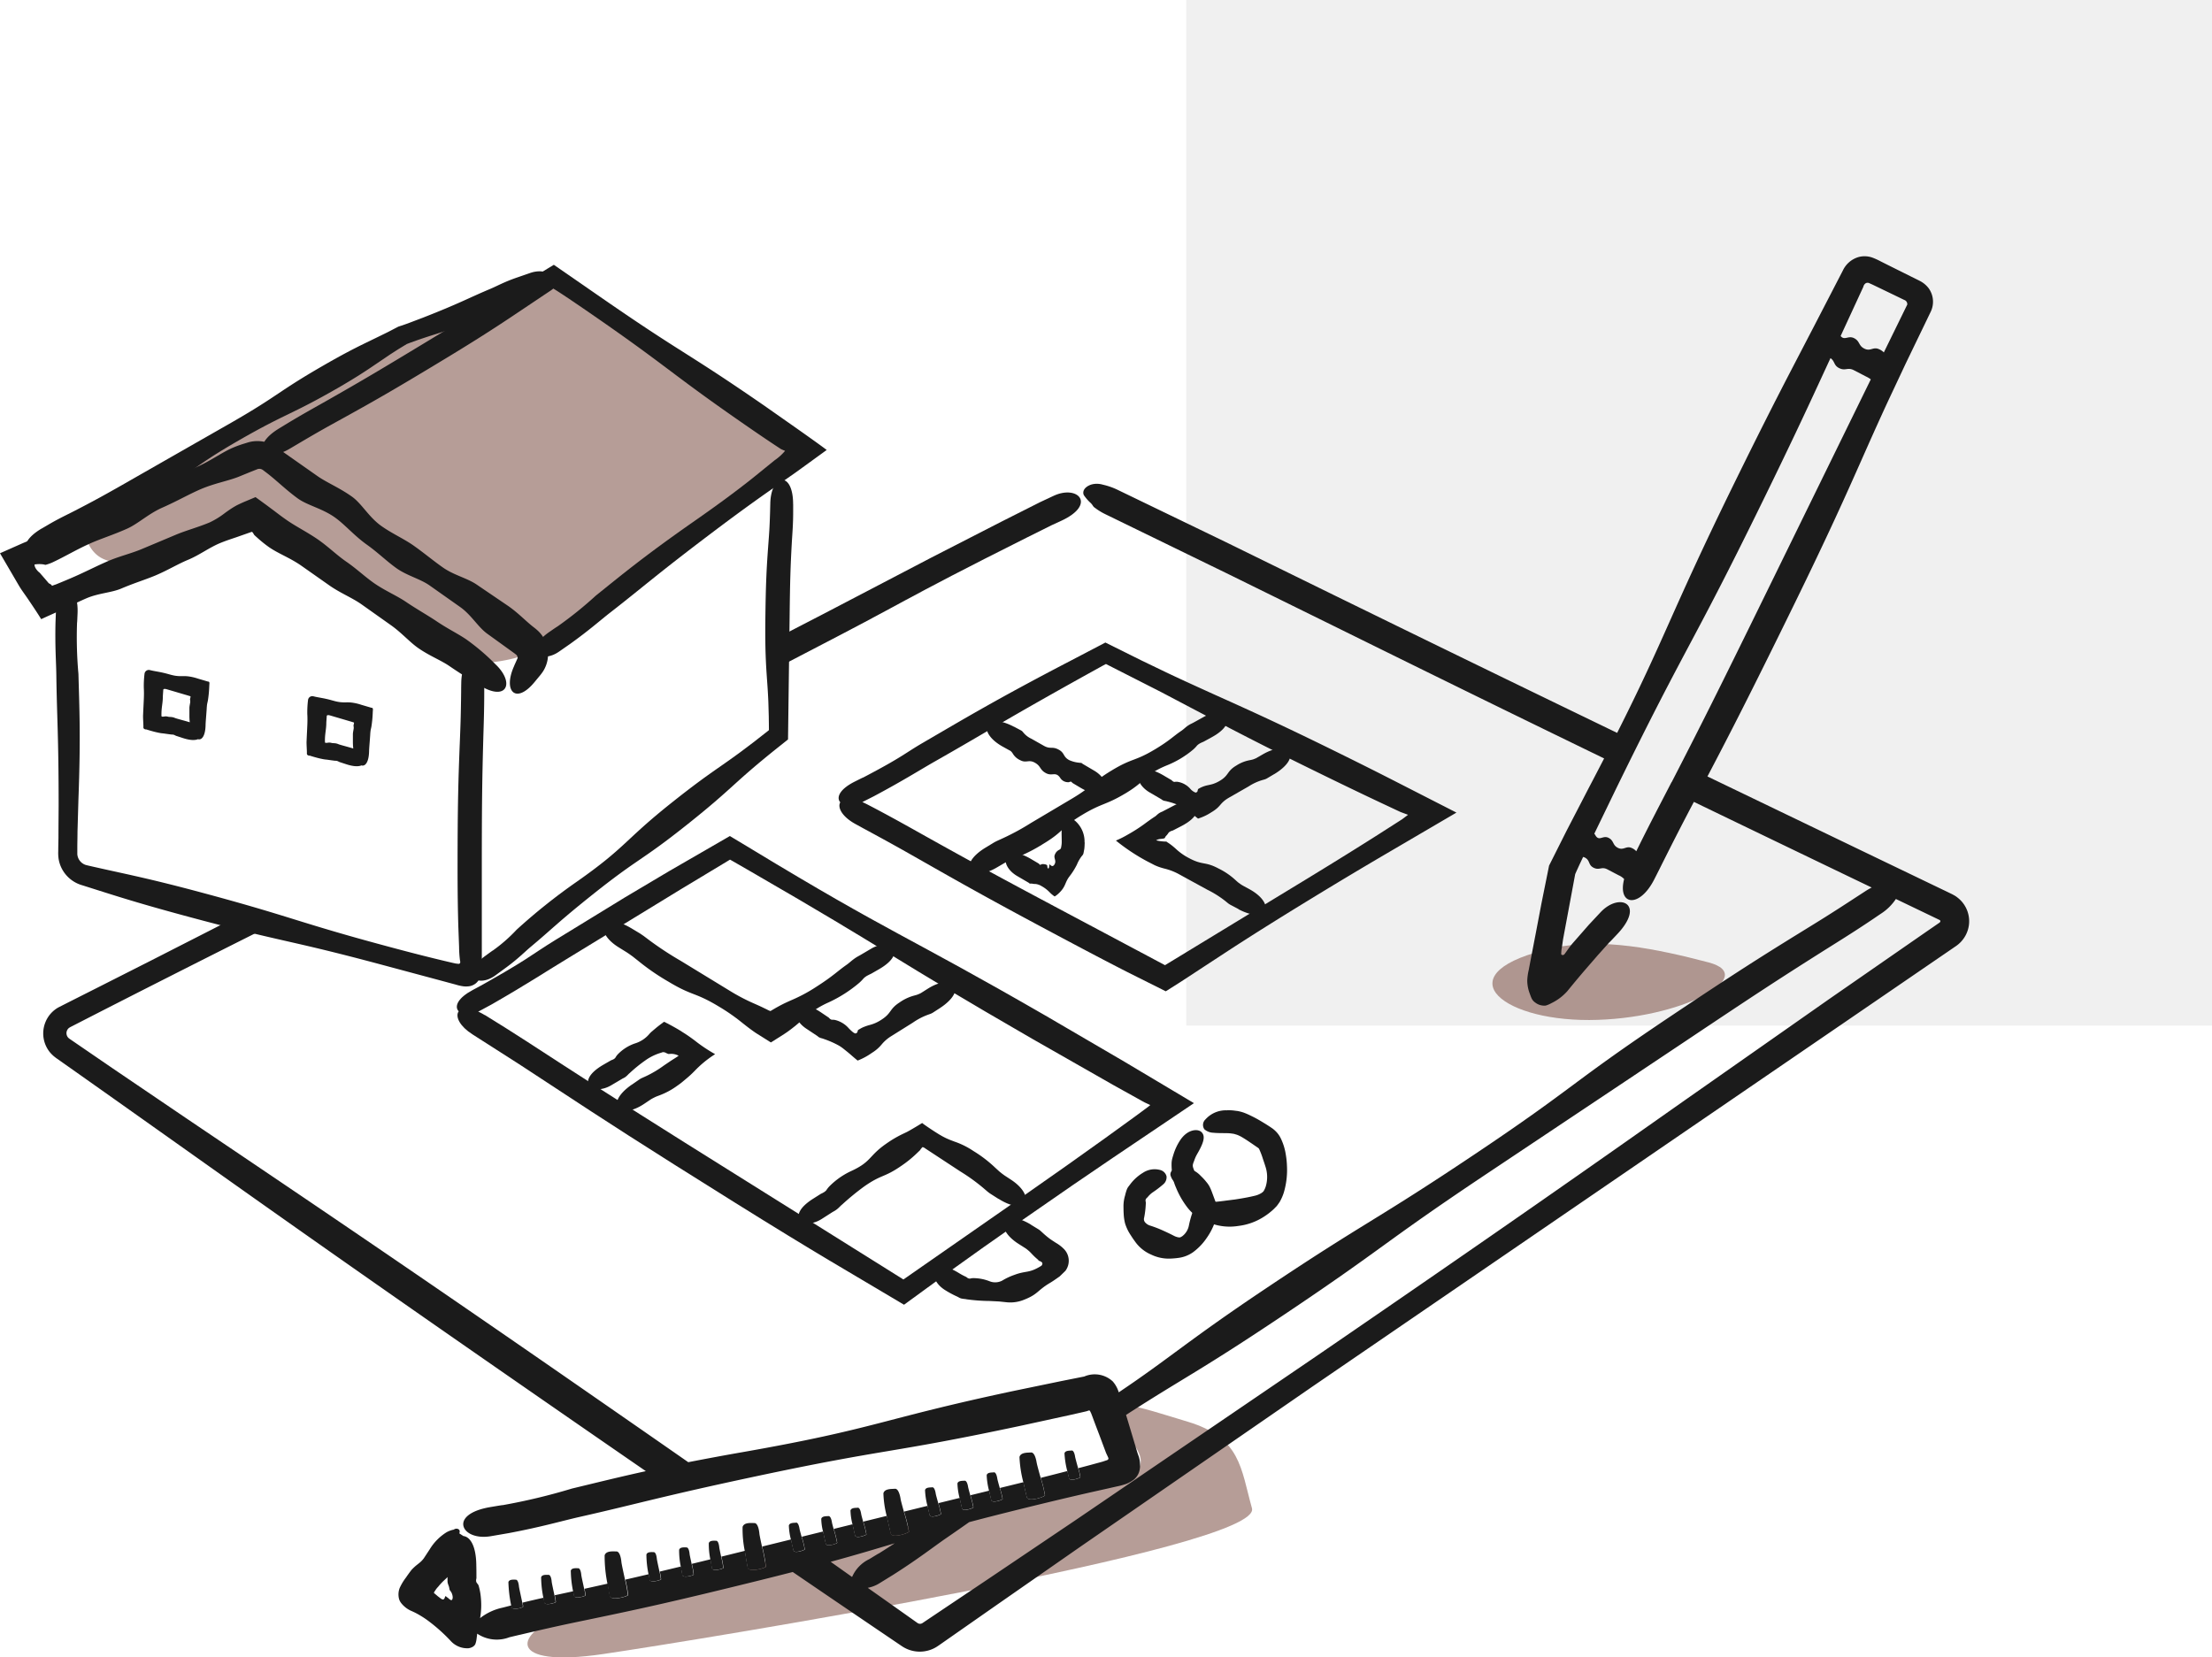 <svg xmlns="http://www.w3.org/2000/svg" xmlns:xlink="http://www.w3.org/1999/xlink" width="159.582" height="119.589" viewBox="0 0 159.582 119.589">
  <defs>
    <clipPath id="clip-path">
      <rect id="長方形_6973" data-name="長方形 6973" width="142.061" height="101.099" fill="none"/>
    </clipPath>
    <clipPath id="clip-path-3">
      <rect id="長方形_6969" data-name="長方形 6969" width="52.28" height="18.189" fill="none"/>
    </clipPath>
    <clipPath id="clip-path-4">
      <rect id="長方形_6970" data-name="長方形 6970" width="16.771" height="5.494" fill="none"/>
    </clipPath>
    <clipPath id="clip-path-5">
      <rect id="長方形_6971" data-name="長方形 6971" width="51.756" height="27.42" fill="none"/>
    </clipPath>
  </defs>
  <g id="step04" transform="translate(-340.418 -5592.234)">
    <rect id="長方形_6987" data-name="長方形 6987" width="74" height="74" transform="translate(426 5592.234)" opacity="0.06"/>
    <g id="グループ_936" data-name="グループ 936" transform="translate(340.418 5610.724)">
      <g id="グループ_935" data-name="グループ 935" clip-path="url(#clip-path)">
        <g id="グループ_934" data-name="グループ 934">
          <g id="グループ_933" data-name="グループ 933" clip-path="url(#clip-path)">
            <path id="パス_2499" data-name="パス 2499" d="M80.568,36.941c1.435-.748,2.863-1.492,4.32-2.249,2.687-1.4,4.019-2.152,6.208-3.313,1.095-.58,2.4-1.262,4.2-2.177l3.1-1.563,1.769-.881.654-.3c2.6-1.185,1.252-2.624-.488-1.831l-1,.468-2.8,1.412L91.5,29.087l-7.851,4.1-3.011,1.556c-.024.757-.049,1.5-.073,2.2" transform="translate(-24.29 -7.355)" fill="#1b1b1b"/>
            <g id="グループ_926" data-name="グループ 926" transform="translate(38.05 82.911)" opacity="0.5">
              <g id="グループ_925" data-name="グループ 925">
                <g id="グループ_924" data-name="グループ 924" clip-path="url(#clip-path-3)">
                  <path id="パス_2500" data-name="パス 2500" d="M57.5,133.635c-4.162,1.5-4.624,4.046,2.427,3.006s47.626-7.63,46.817-10.52-.809-5.086-4.623-6.242-5.664-1.85-5.2-.231,5.432,4.162-3.468,5.433S57.5,133.635,57.5,133.635" transform="translate(-54.472 -118.695)" fill="#6d3c30" fill-rule="evenodd"/>
                </g>
              </g>
            </g>
            <g id="グループ_929" data-name="グループ 929" transform="translate(107.67 49.613)" opacity="0.5">
              <g id="グループ_928" data-name="グループ 928">
                <g id="グループ_927" data-name="グループ 927" clip-path="url(#clip-path-4)">
                  <path id="パス_2501" data-name="パス 2501" d="M158.561,71.322c-7.905,1.724-4.065,5.225,2.567,5.2s12.329-3.18,8.6-4.158-7.71-1.8-11.166-1.042" transform="translate(-154.14 -71.027)" fill="#6d3c30" fill-rule="evenodd"/>
                </g>
              </g>
            </g>
            <path id="パス_2502" data-name="パス 2502" d="M49.2,72.8l1.468.912,1.507.962,2.758,1.79c3.908,2.527,6.23,4.007,13.2,8.363L79.4,91.884l8.261-5.75c2.687-1.873,4.627-3.25,6.252-4.418,1.511-1.088,3.4-2.454,3.291-2.419l-.242-.115-.114-.053-.055-.026-.208-.114-2.07-1.152-5.761-3.284c-10.465-6.039-9.969-6.105-20.434-12.143l-1.215-.7c-.14-.08-.226-.128-.216-.119l-3.612,2.177-2.9,1.774L55.23,68.687c-1.425.859-2.9,1.838-5.532,3.349l-.869.469c-1.415.754-2.614-.379-.5-1.507l.532-.286.658-.37,1.108-.637c.641-.376,1.1-.661,1.488-.907.768-.492,1.226-.826,2.176-1.409L59.334,64.3l3.135-1.862,4.41-2.549,1.487.894C78.7,67.053,79.3,66.871,89.758,72.907l5.663,3.309,4.94,2.946L94.5,83.112c-1.727,1.167-3.745,2.548-6.487,4.459-2.086,1.455-3.709,2.6-5.013,3.544l-3.555,2.592-5.394-3.2c-1.774-1.06-3.865-2.332-6.831-4.184-6.774-4.232-9.276-5.861-12.976-8.291l-2.565-1.68L48.314,74.2c-1.843-1.172-1.2-2.66.882-1.393" transform="translate(-14.225 -18.055)" fill="#1b1b1b"/>
            <path id="パス_2503" data-name="パス 2503" d="M88.634,51.555l.513.267c1.75.924,3.005,1.646,4.339,2.388,3.236,1.8,5.158,2.849,10.935,5.916l5.74,3.054,10.26-6.243c2.167-1.322,3.747-2.308,5.064-3.144l1.787-1.144.423-.319-.431-.161-.048-.017a.639.639,0,0,1-.1-.041l-.428-.2-.919-.431c-1.288-.606-2.843-1.352-4.876-2.349-3.921-1.922-5.974-3-7.932-4.036l-3.089-1.625L105.9,41.449l-.207.109-1.007.557c-6.035,3.349-7.438,4.27-11.084,6.34-1.151.654-2.336,1.414-4.468,2.548l-.882.446c-1.435.714-2.6-.453-.461-1.521.314-.156.594-.3.588-.284,2.883-1.509,2.966-1.727,4.343-2.527,2.839-1.65,5.281-3.127,10.73-5.957l2.408-1.26,2.617,1.3,1.908.918c1.18.557,2.206,1.021,3.261,1.5,2.11.949,4.334,1.941,8.131,3.8,1.984.972,3.519,1.742,4.791,2.391l4.619,2.361-5.148,3.016c-1.4.821-3.048,1.8-5.261,3.151-2.605,1.59-4.335,2.686-5.812,3.642l-2.1,1.374-1.055.692-.555.362-1.039.657-2.784-1.394c-1.009-.515-2.271-1.171-3.819-1.993C98,58.7,95.932,57.533,92.87,55.793c-1.384-.787-2.186-1.25-4.5-2.5l-.517-.284c-1.921-1.039-1.385-2.568.782-1.451" transform="translate(-26.113 -12.029)" fill="#1b1b1b"/>
            <path id="パス_2504" data-name="パス 2504" d="M96.9,95.01l-.612-.391c-.066-.046-.126-.093-.183-.139l-.324-.277a13.568,13.568,0,0,0-1.631-1.172l-2.527-1.659a.5.5,0,0,0-.2-.1,1.02,1.02,0,0,0-.162.192c-.014.017-.006.02-.034.047l-.094.09-.185.177a8.254,8.254,0,0,1-1.044.838c-1.274.884-1.406.6-2.681,1.489a18.444,18.444,0,0,0-1.6,1.31c-.1.078-.187.182-.309.288a1.651,1.651,0,0,1-.214.159l-.177.1-.781.5c-1.357.854-2.634-.191-.61-1.467l.51-.323a.869.869,0,0,1,.124-.065,1.42,1.42,0,0,0,.144-.08.718.718,0,0,0,.172-.145,1.925,1.925,0,0,1,.214-.274,5.431,5.431,0,0,1,1.626-1.13c1.426-.666,1.211-1.072,2.485-1.955a8.16,8.16,0,0,1,1.151-.682l.235-.112.119-.057.2-.111c.27-.155.553-.321.883-.527.11.094.465.339.912.628l.276.174.207.121c.131.074.248.133.356.184.217.1.4.167.576.233a5.794,5.794,0,0,1,1.372.682,9.278,9.278,0,0,1,1.574,1.206l.295.269.182.147.117.087.032.024.112.075.4.262c1.825,1.2,1.16,2.678-.9,1.378" transform="translate(-24.866 -26.995)" fill="#1b1b1b"/>
            <path id="パス_2505" data-name="パス 2505" d="M103.449,99.825l.581.356a1.441,1.441,0,0,1,.126.1l.22.2a5.437,5.437,0,0,0,.451.37c.054.043.262.177.427.284a2.743,2.743,0,0,1,.573.438,1.211,1.211,0,0,1,.112,1.587l-.421.408c-.079.047-.372.27-.676.452-.981.58-.846.831-1.987,1.262a2.612,2.612,0,0,1-1.209.136l-.491-.051-.713-.036a12.64,12.64,0,0,1-1.618-.119c-.1-.024-.2-.024-.332-.048a.692.692,0,0,1-.2-.064l-.052-.029-.027-.016c-.027-.013.024.007-.081-.041a7.1,7.1,0,0,1-.907-.491c-.745-.485-.9-1.167-.673-1.475.242-.329.8-.287,1.72.277a4.447,4.447,0,0,0,.48.256.31.31,0,0,1,.085.057.391.391,0,0,0,.089.055.3.3,0,0,0,.139.023.94.94,0,0,1,.226-.033,3.252,3.252,0,0,1,1.157.216,1.089,1.089,0,0,0,.935-.038,4.479,4.479,0,0,1,.868-.409c.865-.328,1.027-.1,1.894-.622.1-.057.125-.106.117-.132.1-.173-.212-.264-.247-.27a.042.042,0,0,1-.02-.024l0-.018,0-.01-.058-.047a4.381,4.381,0,0,1-.422-.4c-.072-.075-.126-.135-.2-.2l-.124-.105-.081-.061-.022-.017-.108-.069-.4-.254c-1.848-1.164-1.212-2.655.877-1.4" transform="translate(-29.079 -29.951)" fill="#1b1b1b"/>
            <path id="パス_2506" data-name="パス 2506" d="M64.311,69.188l.665.4.253.173.451.339a24.179,24.179,0,0,0,2.235,1.463l3.537,2.16a13.951,13.951,0,0,0,1.749.916c.228.1.453.2.718.33l.208.1a1.624,1.624,0,0,0,.163.081.521.521,0,0,1,.092.033.277.277,0,0,1,.034-.025L74.685,75c.173-.1.326-.184.467-.258.282-.145.513-.248.743-.35a11.436,11.436,0,0,0,1.793-.963c1.249-.8,1.485-1.1,2.222-1.614.138-.1.265-.22.437-.351a3.017,3.017,0,0,1,.294-.2l.221-.123.8-.471c1.389-.8,2.625.293.553,1.489l-.522.3c-.105.059-.1.05-.152.076-.075.037-.138.071-.193.1a1.278,1.278,0,0,0-.24.178,3.326,3.326,0,0,1-.317.325,9.607,9.607,0,0,1-2.221,1.419A6.739,6.739,0,0,0,76.8,75.7c-.2.177-.4.363-.659.572-.129.1-.271.216-.437.335l-.128.092-.2.135L74.8,77.2l-.39.245-.977-.614c-.174-.11-.195-.129-.276-.185l-.194-.14c-.245-.18-.445-.34-.648-.5a13.92,13.92,0,0,0-1.656-1.15c-1.767-1.067-1.879-.733-3.646-1.8a16.311,16.311,0,0,1-2.17-1.494l-.414-.327-.252-.18-.16-.108-.569-.353c-1.861-1.143-1.241-2.642.861-1.406" transform="translate(-18.795 -20.719)" fill="#1b1b1b"/>
            <path id="パス_2507" data-name="パス 2507" d="M92.6,76.841l-.5.324-.062.038a.934.934,0,0,1-.123.059l-.24.087a4.775,4.775,0,0,0-1.048.555l-1.554.972a2.8,2.8,0,0,0-.694.6,2.983,2.983,0,0,1-.261.275c-.053.049-.113.1-.184.154l-.115.084-.18.119a4.609,4.609,0,0,1-.992.531c-.28-.224-.475-.408-.7-.593l-.326-.262a2.932,2.932,0,0,0-.309-.215,6.537,6.537,0,0,0-1.12-.493c-.068-.032-.152-.043-.242-.077a.562.562,0,0,1-.139-.074l-.035-.028-.018-.016c-.02-.014.024.011-.063-.045l-.773-.513c-1.327-.9-.885-2.488,1.1-1.148l.5.337c.055.035.042.029.048.035l.01.012.02.021a.529.529,0,0,0,.074.065.268.268,0,0,0,.123.05.855.855,0,0,1,.221.015,1.915,1.915,0,0,1,.995.608c.491.505.509.358.611.286.024-.087.036-.16.066-.179l.217-.125c.08-.042.153-.075.221-.1a3.321,3.321,0,0,1,.372-.124,2.764,2.764,0,0,0,.856-.381c.768-.492.555-.763,1.324-1.256a3.278,3.278,0,0,1,1.065-.495c.086-.024.153-.041.231-.07l.128-.053.078-.038.021-.011.107-.066.4-.253c1.848-1.164,2.918.053.881,1.394" transform="translate(-24.773 -22.605)" fill="#1b1b1b"/>
            <path id="パス_2508" data-name="パス 2508" d="M63.892,83.617l.567-.393c.052-.032.1-.059.152-.084l.295-.133a7.794,7.794,0,0,0,1.3-.773l.507-.343.157-.1c.1-.061.2-.125.393-.256l.01-.008a1.121,1.121,0,0,0-.53-.138l-.17.008h-.033c-.008,0-.006,0-.02,0l-.075-.034c-.087-.04-.057-.019-.092-.038a.159.159,0,0,0-.108-.043c-.044-.006-.055-.044-.234.026a3.784,3.784,0,0,0-1.051.492,10.547,10.547,0,0,0-1.218.978c-.076.058-.14.14-.233.221a.944.944,0,0,1-.164.117l-.051.026-.027.013c-.024.013.015-.014-.073.04l-.8.472c-1.387.8-2.625-.286-.556-1.488l.521-.3a.5.5,0,0,1,.108-.049.926.926,0,0,0,.113-.052.424.424,0,0,0,.13-.11,1.258,1.258,0,0,1,.155-.222,3.115,3.115,0,0,1,1.256-.807,2.193,2.193,0,0,0,1-.638,1.939,1.939,0,0,1,.191-.2l.363-.307c.136-.11.291-.23.471-.359.088-.118.191.018.3.05l.339.182c.216.119.468.263.578.333l.408.259c.277.182.484.335.676.479a11.082,11.082,0,0,0,1.456.973l-.117.079a7.773,7.773,0,0,0-1.368,1.143c-.163.164-.341.337-.6.552l-.319.266c-.088.071-.19.147-.311.23a5.349,5.349,0,0,1-1.319.712c-.105.04-.187.069-.282.112l-.158.079-.1.054-.027.015-.108.071-.395.265c-1.812,1.22-2.918.034-.922-1.366" transform="translate(-18.314 -23.841)" fill="#1b1b1b"/>
            <path id="パス_2509" data-name="パス 2509" d="M101.256,56.916l.636-.387c.079-.045.156-.083.23-.119l.437-.2a17.272,17.272,0,0,0,1.989-1.083l3.022-1.794c1.5-.9,1.348-1.12,2.846-2.022s1.607-.611,3.106-1.513c1.076-.648,1.273-.912,1.906-1.34.118-.08.227-.187.373-.3a2.147,2.147,0,0,1,.253-.163l.2-.1.812-.449c1.41-.763,2.617.362.514,1.5l-.529.29a1.315,1.315,0,0,1-.139.063c-.065.029-.12.055-.167.082a.954.954,0,0,0-.2.148,2.417,2.417,0,0,1-.268.282,6.91,6.91,0,0,1-1.913,1.153c-1.637.675-1.454,1.1-2.953,2s-1.69.688-3.187,1.59-1.267,1.163-2.765,2.065a11.806,11.806,0,0,1-1.992,1.015l-.414.172-.237.115-.145.076-.568.332c-1.88,1.111-2.915-.136-.841-1.418" transform="translate(-30.182 -14.23)" fill="#1b1b1b"/>
            <path id="パス_2510" data-name="パス 2510" d="M103.873,48.418l.518.275.036.021a.391.391,0,0,1,.06.052l.1.118a1.635,1.635,0,0,0,.55.408l.916.519c.461.249.583.014,1.044.263s.3.509.763.758a2.278,2.278,0,0,0,.691.185,1.418,1.418,0,0,0,.154.014.193.193,0,0,1,.084.035l.02.017.01.01c.02.013-.033-.014.059.038l.8.47c1.375.824,1.02,2.436-1.032,1.207l-.519-.309c-.057-.033-.041-.026-.046-.03l-.006-.008-.01-.015a.184.184,0,0,0-.041-.041.1.1,0,0,0-.077-.017c-.05.009-.1.045-.148.038a.663.663,0,0,1-.59-.316c-.335-.483-.568-.091-1.029-.339s-.342-.5-.8-.754-.607.062-1.068-.187a1.17,1.17,0,0,1-.513-.456,1.272,1.272,0,0,0-.086-.122.649.649,0,0,0-.058-.059l-.038-.031-.011-.008-.006,0-.1-.054-.416-.23c-1.914-1.053-1.367-2.578.792-1.445" transform="translate(-30.724 -14.477)" fill="#1b1b1b"/>
            <path id="パス_2511" data-name="パス 2511" d="M127.363,52.694l-.506.3-.057.032a.888.888,0,0,1-.112.046l-.219.064a3.794,3.794,0,0,0-.955.448l-1.415.81c-.71.418-.536.623-1.281,1.062a3.764,3.764,0,0,1-.951.448l-.617-.485-.308-.222a2.491,2.491,0,0,0-.279-.171,5.154,5.154,0,0,0-1.03-.361c-.062-.024-.139-.027-.221-.05a.449.449,0,0,1-.128-.058l-.033-.023-.016-.013c-.021-.013.027.01-.064-.041l-.8-.466c-1.379-.817-1.033-2.431,1.026-1.213l.52.306c.057.032.043.027.049.031l.01.01.018.019a.438.438,0,0,0,.068.055.212.212,0,0,0,.113.036.744.744,0,0,1,.2-.009,1.525,1.525,0,0,1,.916.487.976.976,0,0,0,.392.291.168.168,0,0,0,.141-.082c.024-.089.034-.164.061-.181.657-.386.852-.175,1.542-.58s.5-.693,1.2-1.105a2.644,2.644,0,0,1,.972-.389c.079-.016.14-.027.211-.048.036-.01.073-.024.117-.041l.07-.03.02-.008.011,0,.1-.057.411-.237c1.891-1.094,2.914.163.828,1.426" transform="translate(-35.436 -15.33)" fill="#1b1b1b"/>
            <path id="パス_2512" data-name="パス 2512" d="M124.092,64.1l-.608-.321c-.051-.031-.1-.063-.14-.094l-.247-.2a7.429,7.429,0,0,0-1.255-.782l-2.01-1.1a4.291,4.291,0,0,0-1.063-.419,4.581,4.581,0,0,1-.448-.136c-.084-.031-.175-.068-.276-.114-.177-.092-.377-.193-.6-.311a14.223,14.223,0,0,1-2.195-1.465,6.982,6.982,0,0,0,.872-.439A11.473,11.473,0,0,0,117.252,58c.256-.188.522-.386.831-.585.077-.052.144-.131.238-.2a.917.917,0,0,1,.166-.1l.051-.024.028-.01c.024-.012-.017.013.073-.036.258-.133.532-.277.823-.428,1.428-.727,2.606.429.475,1.516l-.537.277a.439.439,0,0,1-.109.042.832.832,0,0,0-.113.045.416.416,0,0,0-.132.1,1.175,1.175,0,0,1-.162.211c-.17.171.02.186-.406.232a.77.77,0,0,0-.329.1,3.046,3.046,0,0,0,.744.091c.024.013.007.008.057.045.1.059.177.116.251.17.147.109.261.21.373.309a4.254,4.254,0,0,0,.955.671c1.006.539,1.13.216,2.136.754a5.084,5.084,0,0,1,1.208.825c.082.074.144.132.224.195l.14.1.089.059.025.015.112.064.417.227c1.918,1.046,1.377,2.573-.787,1.449" transform="translate(-34.744 -16.998)" fill="#1b1b1b"/>
            <path id="パス_2513" data-name="パス 2513" d="M109.566,59.79c-.007.161-.01.323-.029.476l-.055.291-.01.043a.433.433,0,0,1-.034.078,1.03,1.03,0,0,1-.1.126,2.72,2.72,0,0,0-.335.594,4.99,4.99,0,0,1-.529.841c-.363.467-.246.736-.8,1.249a1.77,1.77,0,0,1-.189.153l-.08.052c-.028,0-.058-.034-.084-.05a2.253,2.253,0,0,1-.269-.232,2.44,2.44,0,0,0-.589-.456,1.077,1.077,0,0,0-.44-.159,1.152,1.152,0,0,1-.259-.027,1.135,1.135,0,0,0-.131,0,.135.135,0,0,1-.07-.027l-.016-.015-.008-.009c-.019-.012.035.015-.057-.036l-.8-.467c-1.377-.819-1.03-2.432,1.028-1.211l.52.307c.058.033.041.026.045.03l0,.007.008.013a.131.131,0,0,0,.033.036.074.074,0,0,0,.065.01c.043-.013.087-.051.13-.048a.931.931,0,0,1,.242.029.269.269,0,0,1,.108.065.707.707,0,0,1,.01.1c.022.163.092.147.114.066s.024-.2.038-.228c.038-.045.173.251.342.024.212-.309-.086-.48.059-.763a.605.605,0,0,1,.293-.317.477.477,0,0,0,.089-.059.275.275,0,0,0,.032-.04l.015-.027,0-.007,0,0,.017-.08a1.871,1.871,0,0,0,.038-.334c0-.37-.02-.668,0-.958a.942.942,0,0,1,.23-.661c.15-.134.4-.157.717.052a1.986,1.986,0,0,1,.7,1.58" transform="translate(-31.311 -17.503)" fill="#1b1b1b"/>
            <path id="パス_2514" data-name="パス 2514" d="M125.01,88.207a4.436,4.436,0,0,1,.448.021l.3.038c.058.008.11.022.163.034a2.965,2.965,0,0,1,.292.085,5.336,5.336,0,0,1,.5.219c.344.164.6.311.909.5.156.092.323.2.519.328l.162.112a2.236,2.236,0,0,1,.217.191,1.832,1.832,0,0,1,.36.506,4.083,4.083,0,0,1,.362,1.172,5.936,5.936,0,0,1,.082.784,5.731,5.731,0,0,1-.226,1.953,3.378,3.378,0,0,1-.3.68c-.073.108-.145.212-.216.3l-.206.21a4.826,4.826,0,0,1-.7.545,4.341,4.341,0,0,1-1.866.675,3.924,3.924,0,0,1-1.965-.187,5.3,5.3,0,0,1-.777-.358,3.626,3.626,0,0,1-.492-.328,3.245,3.245,0,0,1-.505-.555,6.176,6.176,0,0,1-.754-1.346,3.4,3.4,0,0,1-.286-1.129A4.376,4.376,0,0,1,121,92.07a1.529,1.529,0,0,1,.05-.37l.026-.1.051-.164a4.024,4.024,0,0,1,.481-1.043c.552-.845,1.325-.864,1.571-.585.287.305.111.808-.359,1.609a2.554,2.554,0,0,0-.189.438l-.044.11a1.213,1.213,0,0,0-.043.139.4.4,0,0,0,0,.2c.02.105.069.169.093.29a9.7,9.7,0,0,0,.546,1.62c.041.078.079.152.115.222l.085.117a.769.769,0,0,0,.221.166,1.317,1.317,0,0,0,.522.1c.363-.02.727-.082,1.445-.168.716-.111,1.081-.185,1.424-.268a1.581,1.581,0,0,0,.474-.19.669.669,0,0,0,.172-.145,1.537,1.537,0,0,0,.165-.375,2.394,2.394,0,0,0-.04-1.421c-.053-.173-.112-.346-.182-.549a5.381,5.381,0,0,0-.251-.662c-.036-.069-.024-.057-.036-.065s.007-.008-.091-.075l-.386-.266c-.233-.157-.42-.287-.651-.427a2.5,2.5,0,0,0-.326-.176,1.24,1.24,0,0,0-.2-.074l-.126-.038-.035-.008-.108-.015a2.634,2.634,0,0,0-.367-.031c-.411-.008-.7,0-.984-.031a1.036,1.036,0,0,1-.652-.247.541.541,0,0,1,.074-.715,1.97,1.97,0,0,1,1.571-.655" transform="translate(-36.479 -26.593)" fill="#1b1b1b"/>
            <path id="パス_2515" data-name="パス 2515" d="M121.6,94.711c.11.107.219.214.312.324s.205.251.185.226l.066.094a1.26,1.26,0,0,1,.105.182,3.817,3.817,0,0,1,.15.351c.094.251.167.451.259.7a1.754,1.754,0,0,1,.119.608,2.5,2.5,0,0,1-.122.739,4.51,4.51,0,0,1-.618,1.25,4.151,4.151,0,0,1-.991,1.042,2.333,2.333,0,0,1-.987.405,5.721,5.721,0,0,1-.642.061,2.924,2.924,0,0,1-1.408-.292,2.74,2.74,0,0,1-1.108-.874c-.108-.152-.215-.293-.343-.5a3.223,3.223,0,0,1-.424-.875,3.428,3.428,0,0,1-.1-.707c-.012-.18-.011-.329-.013-.468a2.671,2.671,0,0,1,.113-.832,3.484,3.484,0,0,1,.117-.407.886.886,0,0,1,.128-.24l.139-.182a3.263,3.263,0,0,1,.914-.819,1.518,1.518,0,0,1,1.194-.207.64.64,0,0,1,.5.465.667.667,0,0,1-.237.58,7.951,7.951,0,0,1-.8.606,1.881,1.881,0,0,0-.312.3c-.05.064-.04.039-.061.063a.512.512,0,0,0-.064.069.224.224,0,0,0-.041.123c0,.072.029.131.02.211a6.515,6.515,0,0,1-.122,1.043.353.353,0,0,0,.092.351.77.77,0,0,0,.305.2,8.073,8.073,0,0,1,.907.343c.43.193.643.3.847.405a1.126,1.126,0,0,0,.307.108c.1.012.126.035.308-.089a1.271,1.271,0,0,0,.467-.777,7.118,7.118,0,0,1,.235-.866c.021-.059.031-.112.038-.138a.085.085,0,0,1,.011-.023l.022-.04-.11-.488a1.758,1.758,0,0,0-.073-.247,1.006,1.006,0,0,0-.061-.135l-.045-.078-.013-.022-.008-.012c-.017-.026-.036-.048-.055-.071a2.818,2.818,0,0,0-.246-.272c-.3-.273-.481-.465-.664-.654a1.164,1.164,0,0,1-.365-.58c-.024-.2.1-.434.5-.534a1.934,1.934,0,0,1,1.666.572" transform="translate(-34.987 -28.371)" fill="#1b1b1b"/>
            <g id="グループ_932" data-name="グループ 932" transform="translate(6.16 1.961)" opacity="0.5">
              <g id="グループ_931" data-name="グループ 931">
                <g id="グループ_930" data-name="グループ 930" clip-path="url(#clip-path-5)">
                  <path id="パス_2516" data-name="パス 2516" d="M40.359,3.669c-4.677,1.7-6.634,2.212-8.8,3.274s-16.074,9.015-17.9,10.333-5.188,2.764-4.805,3.87,1.191,2.126,3.53,1.658,5.4-4.21,8.887-2.594,12.587,9.653,14.756,9.95a11.081,11.081,0,0,0,7.059-1.786c2.041-1.361,18.115-13.31,17.477-13.863S43.505,2.946,42.7,2.818a5.058,5.058,0,0,0-2.339.851" transform="translate(-8.819 -2.807)" fill="#6d3c30" fill-rule="evenodd"/>
                </g>
              </g>
            </g>
            <path id="パス_2517" data-name="パス 2517" d="M36.659,41.227c0,.233,0,.457,0,.578,0,1.456-.045,2.522-.075,3.644-.073,2.724-.1,4.336-.1,9.149,0,1.767,0,3.1,0,4.208,0,.555,0,1.056,0,1.53,0,.236,0,.466,0,.692v.494a3.773,3.773,0,0,1-.019.531,1.191,1.191,0,0,1-.4.812,1.032,1.032,0,0,1-.431.211,1.7,1.7,0,0,1-.473.015,3.283,3.283,0,0,1-.554-.124l-.513-.138-.768-.207L29.255,61.53c-6.827-1.829-6.836-1.557-13.662-3.386-3.416-.915-5.048-1.431-6.68-1.947L7.66,55.8a2.388,2.388,0,0,1-1.54-1.335,2.357,2.357,0,0,1-.167-.566,2.96,2.96,0,0,1-.027-.559c0-.3.01-.624.015-.966,0-.684.008-1.454.013-2.338,0-5.079-.125-6.31-.166-9.4-.013-.974-.1-2.008-.06-3.785.008-.2.023-.581.038-.988.073-1.6,1.659-2.055,1.553.335-.015.349-.027.664-.036.652a29.573,29.573,0,0,0,.1,3.7c.065,2.415.171,4.515,0,9.031-.025.884-.048,1.662-.068,2.36,0,.349-.009.678-.013.99l0,.456c0,.085,0,.136,0,.17a.746.746,0,0,0,.017.119.885.885,0,0,0,.542.64c.082.034.356.09.577.142l.673.151c1.79.4,3.586.759,7,1.674,6.827,1.829,6.966,2.158,13.794,3.986,1.708.458,2.978.776,4.03,1.024l.385.09c.115.027.285.063.285.063l.195.022a.116.116,0,0,0,.127-.092.506.506,0,0,0-.02-.172,8.18,8.18,0,0,1-.063-.965c-.017-.454-.035-.937-.055-1.477-.032-1.081-.054-2.39-.054-4.159,0-4.675.056-6.423.158-9.013.046-1.172.079-1.852.1-3.79,0-.008,0-.277.008-.589.017-2.184,1.619-2.428,1.649.01" transform="translate(-1.724 -10.414)" fill="#1b1b1b"/>
            <path id="パス_2518" data-name="パス 2518" d="M37.1,35.291c.064-.141.136-.3.215-.478l.031-.067a.079.079,0,0,0,0-.026l-.007-.046a.347.347,0,0,0-.031-.083c-.057-.1-.138-.129-.166-.161l-.014-.012-1.975-1.425c-.661-.475-1.141-1.346-1.941-1.917l-2.2-1.553c-.692-.492-1.64-.71-2.414-1.26-.7-.5-1.345-1.137-2.112-1.682-.927-.657-1.584-1.446-2.306-1.965-.942-.677-2.009-.877-2.719-1.4-.9-.658-1.572-1.349-2.337-1.917l-.167-.126a.518.518,0,0,0-.089-.048.433.433,0,0,0-.215-.026c-.036.009,0-.011-.057.011l-.175.069-.358.142-.745.305c-.809.341-1.806.491-2.869.951-.817.353-1.684.854-2.722,1.311-1.021.449-1.767,1.174-2.558,1.526-1.044.465-1.966.745-2.742,1.1-1,.455-1.8.942-2.638,1.33a3.191,3.191,0,0,1-.494.177c-.054,0-.1-.022-.18-.033a2.038,2.038,0,0,0-.625.01.56.56,0,0,0,.1.3,1.164,1.164,0,0,0,.219.251l.063.052.113.13.24.277.247.288c.05.067.059.059.078.072l.05.028a.361.361,0,0,1,.139.112c0,.008.01.016.017.028a2.918,2.918,0,0,1,.277-.1c.432-.177.893-.366,1.377-.58.845-.374,1.614-.773,2.377-1.1.823-.356,1.678-.548,2.471-.885l2.414-1.014c.765-.323,1.61-.539,2.464-.9a5.919,5.919,0,0,0,1.089-.673c.181-.131.366-.262.559-.384.1-.061.2-.119.3-.174.18-.089.377-.18.571-.263l.779-.327.745.542.618.46c.286.219.583.444.9.662.673.468,1.464.856,2.23,1.385.751.518,1.374,1.14,2.053,1.606.76.521,1.391,1.133,2.065,1.592.772.525,1.587.867,2.252,1.317.791.535,1.551.956,2.2,1.393.829.557,1.5.876,2.114,1.288a15.8,15.8,0,0,1,2.124,1.806c1.433,1.35.833,2.736-1.112,1.54-.57-.351-1.308-.787-2.2-1.4-.613-.421-1.438-.734-2.251-1.3-.638-.446-1.215-1.125-2-1.672l-2.116-1.5c-.665-.461-1.486-.791-2.245-1.313l-2.123-1.492c-.794-.542-1.629-.851-2.276-1.3a9.186,9.186,0,0,1-.9-.729,2.354,2.354,0,0,1-.18-.168l-.038-.069a.986.986,0,0,0-.105-.142.489.489,0,0,0-.116.03l-1.018.358c-.411.138-.807.269-1.183.425-.8.335-1.489.867-2.32,1.211-.738.307-1.468.756-2.352,1.129-.722.3-1.547.552-2.438.933-.726.311-1.657.332-2.534.712-.441.191-.853.389-1.245.578l-.746.351-.829.372-.436.2c-.33-.536-.664-1.025-1-1.523-.282-.407-.441-.611-.645-.962L0,27.186l1.493-.661c.326-.144.68-.285.984-.4l.622-.192a10.115,10.115,0,0,0,1.237-.426c.731-.322,1.465-.743,2.351-1.133.71-.313,1.462-.731,2.358-1.125.719-.316,1.593-.465,2.476-.851,1.023-.45,1.822-1.063,2.619-1.412,1.051-.459,1.841-1.059,2.626-1.4.253-.11.5-.2.747-.279l.4-.123a2.352,2.352,0,0,1,.634-.091,2.484,2.484,0,0,1,1.139.27,2.634,2.634,0,0,1,.461.3c.09.074.182.145.276.213l2.42,1.7c.694.5,1.615.861,2.547,1.525.706.5,1.211,1.471,2.121,2.118.767.544,1.608.912,2.307,1.4.776.545,1.461,1.127,2.156,1.609.789.548,1.739.753,2.426,1.225l2.223,1.51c.775.529,1.308,1.127,1.914,1.588a3.675,3.675,0,0,1,.305.262A2.3,2.3,0,0,1,39.42,35.2a2.4,2.4,0,0,1-.23.49,3.641,3.641,0,0,1-.267.358c-.125.149-.237.286-.339.409-1.366,1.679-2.33.689-1.48-1.162" transform="translate(0 -5.757)" fill="#1b1b1b"/>
            <path id="パス_2519" data-name="パス 2519" d="M18.118,46.068c0-.193,0-.427,0-.6,0-.049.009-.094.013-.139.015-.088.029-.17.044-.255.015-.116-.021-.213-.01-.25a.64.64,0,0,0,.024-.094c0-.028.029-.088-.007-.1l-.143-.045-1.556-.458c-.184-.052-.244-.015-.251.038-.008.152-.032.427-.032.5,0,.47-.1.74-.1,1.275,0,.068-.007.138.028.159a.761.761,0,0,0,.142,0,.619.619,0,0,1,.323.012c.075.015.159.01.256.023a.79.79,0,0,1,.157.037l.126.048c.216.069.724.2.969.277,1.191.4,1.3,1.734-.477,1.144l-.449-.147a.416.416,0,0,1-.086-.038.645.645,0,0,0-.092-.04.351.351,0,0,0-.134-.02c-.075,0-.513-.067-.6-.078s-.134-.01-.265-.034-.287-.057-.448-.1-.337-.091-.525-.154c-.138,0-.236-.054-.227-.174s-.037-.733-.022-.87c.039-.975.084-1.415.052-1.953A7.15,7.15,0,0,1,14.881,43a.311.311,0,0,1,.391-.256c.363.094.731.12,1.307.283l.258.07.153.035c.089.017.168.029.24.036a3.161,3.161,0,0,0,.38.012,3.023,3.023,0,0,1,.381.011,3.572,3.572,0,0,1,.722.161l.735.217c.144,0,.114.125.108.224s-.009.189-.014.277a7.926,7.926,0,0,1-.092.876c-.019.088-.034.155-.052.237-.006.042-.011.087-.019.14,0,.027,0,.056-.008.087,0,.152-.082,1.067-.085,1.248-.013,1.71-1.146,1.316-1.169-.593" transform="translate(-4.453 -12.884)" fill="#1b1b1b"/>
            <path id="パス_2520" data-name="パス 2520" d="M35,48.777c0-.193,0-.427,0-.6,0-.049.009-.094.013-.139.015-.088.029-.17.044-.255.015-.116-.021-.213-.01-.25a.639.639,0,0,0,.024-.094c0-.028.029-.088-.007-.1l-.143-.045-1.556-.458c-.184-.052-.244-.015-.251.038-.008.152-.032.427-.032.5,0,.47-.1.74-.1,1.275.006.068-.006.138.029.159a.76.76,0,0,0,.142,0,.618.618,0,0,1,.323.012c.075.015.159.01.256.023a.79.79,0,0,1,.157.037l.126.048c.216.069.724.2.969.277,1.191.4,1.3,1.734-.477,1.144l-.449-.147a.416.416,0,0,1-.086-.038.644.644,0,0,0-.092-.04.351.351,0,0,0-.134-.02c-.075,0-.513-.067-.6-.078s-.134-.01-.265-.034-.287-.057-.448-.1-.337-.091-.525-.154c-.138,0-.236-.054-.227-.174s-.037-.733-.022-.87c.039-.975.084-1.415.052-1.953a7.15,7.15,0,0,1,.054-1.032.311.311,0,0,1,.391-.256c.363.094.731.12,1.307.283l.258.07.153.035c.089.017.168.029.24.036a3.162,3.162,0,0,0,.38.012,3.009,3.009,0,0,1,.38.011,3.564,3.564,0,0,1,.722.161l.735.217c.144,0,.114.125.108.224s-.009.189-.014.277a7.927,7.927,0,0,1-.092.876c-.019.088-.034.155-.052.237-.006.042-.011.087-.019.14,0,.027,0,.056-.008.087,0,.152-.082,1.067-.085,1.248-.013,1.71-1.146,1.316-1.169-.593" transform="translate(-9.541 -13.701)" fill="#1b1b1b"/>
            <path id="パス_2521" data-name="パス 2521" d="M71.921,24.846c0,.233,0,.457,0,.578,0,.9-.061,1.549-.1,2.239-.092,1.673-.127,2.663-.159,5.622-.056,4.25-.059,4.538-.112,8.542l-.644.513c-3.416,2.724-3.207,2.9-6.607,5.608s-3.478,2.383-6.876,5.094c-2.441,1.946-2.955,2.516-4.413,3.73-.46.383-.9.85-1.781,1.5l-.8.585c-1.3.942-2.641-.015-.707-1.422.283-.206.536-.393.533-.379a11.214,11.214,0,0,0,1.713-1.5,42.324,42.324,0,0,1,4.339-3.462c3.565-2.5,3.4-2.955,6.8-5.665,1.7-1.354,2.617-2,3.537-2.64.46-.321.92-.643,1.477-1.053l.921-.694,1.037-.811.093-.076c0-.376-.008-.706-.011-1-.011-.393-.021-.74-.031-1.056-.026-.631-.063-1.141-.1-1.655-.071-1.028-.14-2.077-.117-4.169.031-2.874.1-3.947.217-5.538.053-.719.091-1.138.125-2.328,0-.009.007-.278.015-.589.04-2.184,1.645-2.411,1.648.028" transform="translate(-14.699 -6.963)" fill="#1b1b1b"/>
            <path id="パス_2522" data-name="パス 2522" d="M28.252,12.725l.492-.3c1.208-.738,2.119-1.232,3.068-1.772,2.3-1.31,3.654-2.1,7.654-4.528L48.13.884l3.759,2.6c5.654,3.9,5.754,3.65,11.408,7.552l2.249,1.578c1.037.731,1.836,1.3,2.269,1.63L66.223,15.4l-.685.495-.4.279-1.574,1.1c-1.083.761-2.313,1.647-4.176,3.056-3.937,2.978-4.816,3.8-7.184,5.641-.747.581-1.494,1.26-2.9,2.267l-.811.564c-1.321.909-2.64-.083-.669-1.44.288-.2.546-.378.542-.364a27.844,27.844,0,0,0,2.8-2.25c1.834-1.468,3.4-2.784,7-5.3,1.942-1.354,3.206-2.3,4.306-3.173l1.59-1.289a3.683,3.683,0,0,0,.75-.679l-.164-.068-.08-.035-.038-.018c-.017-.009,0,.006-.1-.063-.613-.4-1.368-.909-2.251-1.519-5.653-3.9-5.67-4.255-11.323-8.157-1.561-1.078-2.929-1.989-2.777-1.835l-.161.12-.429.285-.895.6L44.926,4.733c-1.14.757-2.441,1.6-4.547,2.875-3.885,2.357-5.367,3.189-7.573,4.408-1,.551-1.58.866-3.2,1.825l-.508.3c-1.876,1.118-2.916-.125-.846-1.415" transform="translate(-8.174 -0.267)" fill="#1b1b1b"/>
            <path id="パス_2523" data-name="パス 2523" d="M3.8,20.114l.5-.293c.7-.41,1.247-.664,1.807-.951,1.359-.7,2.155-1.125,4.492-2.468l6.91-3.946c3.433-1.973,3.27-2.184,6.7-4.157,1.309-.752,2.125-1.17,2.866-1.533l1.107-.537.61-.3.743-.386.279-.09.383-.135,1.125-.427c2.649-1.036,3.247-1.4,4.842-2.07.5-.21,1.009-.506,1.952-.828l.933-.323c1.518-.516,2.518.8.254,1.568-.331.112-.628.216-.621.2a9.329,9.329,0,0,0-1.891.849A35.215,35.215,0,0,1,32.08,6.131c-.494.156-.923.3-1.263.419l-.44.159L30.14,6.8l-.608.37-.571.367-1.046.708c-.7.48-1.49,1-2.758,1.732-3.433,1.973-3.68,1.79-7.112,3.762s-3.138,2.2-6.572,4.172c-2.271,1.3-3.148,1.744-4.457,2.378-.592.287-.939.448-1.891.97l-.514.287c-1.9,1.073-2.912-.195-.812-1.435" transform="translate(-0.792 -0.467)" fill="#1b1b1b"/>
            <path id="パス_2524" data-name="パス 2524" d="M142.536,46.249a1.654,1.654,0,0,0-.225-.146l-.117-.065L142.117,46l-.3-.145-.608-.292-5.215-2.508c-4.4-2.119-8.159-3.926-11.469-5.521,1.716-3.271,3.115-6,6.2-12.3,2.592-5.3,3.745-7.9,4.9-10.5.576-1.3,1.153-2.6,1.908-4.235l1.292-2.75,1.794-3.716a1.664,1.664,0,0,0-.128-1.715,1.85,1.85,0,0,0-.651-.543l-.681-.339-1.7-.847-.427-.215a5.271,5.271,0,0,0-.565-.261,1.686,1.686,0,0,0-1.026-.06,1.808,1.808,0,0,0-1.143.97L132.3,4.885,130.613,8.13c-1.143,2.2-2.4,4.67-4.274,8.495-4.449,9.091-4.84,10.845-8.328,17.766-7.856-3.8-13.15-6.377-20.232-9.844l-8.022-3.933-7.807-3.772a4.92,4.92,0,0,0-.891-.324l-.262-.066a1.641,1.641,0,0,0-.287-.034,1.4,1.4,0,0,0-.474.067c-.534.2-.6.544-.5.75a3.17,3.17,0,0,0,.517.589,1.652,1.652,0,0,1,.117.147.488.488,0,0,0,.17.182,4.336,4.336,0,0,0,.743.456l8.955,4.362L97.51,26.65c6.619,3.266,11.929,5.879,19.561,9.584-.332.644-.686,1.326-1.072,2.06l-1.644,3.173-1.255,2.5c-.2.991-.38,1.888-.548,2.719l-.42,2.207c-.116.6-.228,1.188-.339,1.763q-.082.426-.161.845a3.885,3.885,0,0,0-.106.775,2.679,2.679,0,0,0,.182.93c.041.119.079.217.117.307a.767.767,0,0,0,.276.334,1.064,1.064,0,0,0,.757.219,1.918,1.918,0,0,0,.414-.177,3.631,3.631,0,0,0,1.146-.865c.36-.442.8-.977,1.4-1.673l.805-.927.831-.927c0,.018.268-.269.567-.587,2.052-2.175.18-3.041-1.2-1.584l-.842.9-1.215,1.387c-.082.1-.156.2-.231.3l-.252.351c-.044.057-.082.131-.15.149a.13.13,0,0,1-.156-.054,2.806,2.806,0,0,1,.056-.528l.039-.277.021-.147.011-.077.029-.166c.237-1.272.5-2.673.849-4.562l.019-.055.072-.163.213-.465.272-.578a.777.777,0,0,1,.11.038c.416.2.235.54.651.743s.557-.1.974.108l.824.432a1.181,1.181,0,0,1,.4.275c-.49,1.928,1.124,2.126,2.191-.012l.333-.657c1.231-2.464,1.8-3.555,2.508-4.9,3.348,1.618,7.135,3.443,11.556,5.569l1.273.611a4.62,4.62,0,0,0-.455.263l-.59.383c-2.022,1.324-2.75,1.763-3.995,2.531-2.753,1.7-4.6,2.854-9.448,6.1-7.331,4.908-6.834,5.068-14.165,9.976s-7.742,4.779-15.068,9.683c-5.625,3.766-6.91,5.012-10.6,7.488a2.119,2.119,0,0,0-.429-.784,1.909,1.909,0,0,0-2.06-.358l-1.628.324-3.481.72c-9.633,2.048-9.848,2.712-19.559,4.416-1.475.258-2.754.5-3.9.722-2.554-1.778-5.4-3.753-8.624-5.987C28.9,71.693,21.845,66.971,14.807,62.214L9.432,58.568,6.56,56.6l-.186-.128-.08-.061a.5.5,0,0,1-.1-.131.485.485,0,0,1,.14-.611l.092-.055.215-.11.434-.223c3.792-1.945,8.178-4.17,13.636-6.907-.833-.21-1.656-.419-2.46-.624L12.3,50.786l-4,2.025-1.829.923-.892.453A2.133,2.133,0,0,0,4.6,55.319a2.16,2.16,0,0,0-.017,1.468,2.188,2.188,0,0,0,.356.642,2.5,2.5,0,0,0,.254.262c.092.078.2.163.248.193l1.431,1.009,2.688,1.9,4.964,3.519c6.473,4.593,12.946,9.186,26.44,18.529,2.556,1.77,4.859,3.361,6.973,4.818-2.018.444-3.615.845-5.328,1.255a43.369,43.369,0,0,1-5.01,1.2c.013-.015-.4.057-.856.133-1.586.264-2.1.891-1.956,1.4s.914.879,1.95.708l1.292-.222c2.434-.458,3.817-.875,5.141-1.174,4.193-.946,5.837-1.465,12.756-2.937,9.637-2.048,9.4-1.586,19.042-3.634l3.526-.769.743-.168c.221-.05.553-.125.51-.12.073-.013.192-.1.238-.006l.054.11.028.057.086.229c.135.363.266.715.4,1.062s.259.691.389,1.037l.195.52.071.154a2.4,2.4,0,0,1,.1.222c.02.1-.07.149-.152.167l-.279.094-.914.249-.826.219a4.356,4.356,0,0,1,.154.65c-.025.069-.755.315-.815.084-.013-.048-.064-.264-.123-.529-.588.153-1.227.316-1.924.492a9.416,9.416,0,0,1,.308,1.264c-.041.111-1.213.506-1.31.135-.024-.091-.135-.554-.249-1.086l-.285.071-1.412.347a5.921,5.921,0,0,1,.2.8c-.025.069-.755.315-.815.084-.015-.057-.086-.354-.158-.691l-1.353.333a6.888,6.888,0,0,1,.217.876c-.025.069-.755.315-.815.084-.016-.062-.1-.4-.174-.77l-1.54.379a5.765,5.765,0,0,1,.191.784c-.025.07-.754.315-.815.085-.015-.057-.083-.346-.154-.677l-1.7.418a11.609,11.609,0,0,1,.359,1.446c-.041.112-1.213.506-1.31.136-.027-.1-.161-.668-.289-1.276l-1.7.418a7.571,7.571,0,0,1,.23.923c-.025.07-.755.315-.815.085-.017-.065-.1-.431-.184-.819l-1.361.335a8.867,8.867,0,0,1,.251,1c-.025.07-.755.315-.815.085-.018-.069-.116-.481-.2-.9l-1.547.381a7.331,7.331,0,0,1,.226.91c-.025.069-.755.315-.815.084-.017-.064-.1-.422-.182-.8l-2.083.513a11.5,11.5,0,0,1,.273,1.454c-.047.109-1.241.435-1.315.059-.02-.1-.114-.624-.2-1.206l-1.7.421a6.106,6.106,0,0,1,.15.815c-.029.068-.772.271-.819.037-.011-.057-.061-.337-.112-.661l-1.352.33a5.522,5.522,0,0,1,.142.773c-.029.068-.772.272-.819.037-.01-.054-.057-.313-.105-.62l-1.533.367a3.3,3.3,0,0,1,.1.559c-.029.068-.772.272-.819.037-.008-.041-.037-.2-.071-.408-.587.138-1.144.268-1.69.393a7.52,7.52,0,0,1,.2,1.116c-.047.109-1.241.436-1.315.059-.016-.08-.081-.443-.153-.888-.54.122-1.1.244-1.684.375a2.64,2.64,0,0,1,.079.477c-.029.068-.772.271-.819.037-.008-.036-.031-.166-.06-.339l-1.343.291a2.663,2.663,0,0,1,.081.49c-.029.068-.771.272-.818.037-.008-.036-.032-.172-.062-.35-.481.108-.982.224-1.523.355a1.387,1.387,0,0,1,.043.3c-.029.068-.772.272-.819.037,0-.02-.014-.072-.026-.139l-.645.166a3.954,3.954,0,0,0-1.616.754c0-.022.007-.045.011-.069a5.362,5.362,0,0,0,.046-1.389,4.347,4.347,0,0,0-.161-.878c-.029-.1-.1-.149-.149-.231a.3.3,0,0,1-.036-.157.57.57,0,0,1,.016-.118l.008-.035,0-.018c0-.01,0,.009,0-.078,0-.25,0-.516-.008-.8-.008-1.463-.453-2.094-.93-2.149l-.11-.072-.172-.111-.01-.008,0,0,.018-.086a.206.206,0,0,0-.057-.2.3.3,0,0,0-.362.013,1.7,1.7,0,0,0-.539.2,3.734,3.734,0,0,0-1.2,1.221l-.346.527-.082.124-.01.013-.017.023-.067.08c-.042.048-.08.087-.117.122-.073.069-.14.119-.226.188a3.676,3.676,0,0,0-.447.407c-.122.157-.254.337-.4.551a3.879,3.879,0,0,0-.458.763,1.307,1.307,0,0,0-.073.624,1.033,1.033,0,0,0,.066.259.972.972,0,0,0,.109.186,1.931,1.931,0,0,0,.7.56,5.42,5.42,0,0,1,.6.3,6.752,6.752,0,0,1,.742.494,12.27,12.27,0,0,1,1.525,1.373,1.607,1.607,0,0,0,1.292.544.8.8,0,0,0,.247-.069.531.531,0,0,0,.246-.213,1.629,1.629,0,0,0,.1-.428c.014-.112.029-.224.043-.342a2.533,2.533,0,0,0,2.325.258l.535-.127c.141-.034.231-.054.226-.051,2.626-.621,3.557-.806,5.156-1.139,3.535-.736,5.916-1.249,12.237-2.814.835-.207,1.589-.4,2.285-.576,2.955,2.017,5.468,3.722,7.86,5.342a2.305,2.305,0,0,0,2.1.263,2.278,2.278,0,0,0,.33-.152c.105-.059.218-.137.258-.165l1.381-.965,2.791-1.95,6.05-4.212L96.04,81.547l27.2-18.622,11.088-7.587,7.114-4.871,1.009-.691a2.181,2.181,0,0,0,.954-1.7,2.158,2.158,0,0,0-.868-1.825M135.774,2.2a.4.4,0,0,1,.175-.255.284.284,0,0,1,.222-.016l.276.124,1.6.771.67.325a.322.322,0,0,1,.224.338c-.636,1.3-1.192,2.435-1.69,3.451a1.08,1.08,0,0,0-.324-.222c-.451-.221-.623.173-1.074-.048s-.31-.543-.761-.764c-.419-.2-.679.2-.958-.15l1.64-3.553M121.939,37.938c-.8,1.554-1.584,3.03-2.548,4.994a.883.883,0,0,0-.312-.228c-.416-.2-.59.189-1.006-.015s-.274-.526-.69-.729-.681.3-.951-.2a.56.56,0,0,0-.069-.094l1.578-3.261c5.185-10.6,5.358-10.081,10.543-20.676,1.915-3.913,3.075-6.387,4.1-8.609.277-.6.546-1.182.817-1.769.332.219.216.518.631.722.451.22.593-.079,1.044.142l.9.467a1.844,1.844,0,0,1,.335.2l-7.547,15.409c-3.529,7.211-4.739,9.612-6.818,13.652M33.992,96.827c-.015.186-.117.154-.214.077-.049-.037-.1-.085-.132-.115a.533.533,0,0,1-.13-.1c-.11-.083-.038.411-.383.152l-.2-.152-.083-.072-.151-.127c-.1-.041-.007-.141.052-.23a1.336,1.336,0,0,1,.2-.254,4.306,4.306,0,0,1,.407-.443l.226-.212c.016-.016.031-.036.046-.053,0,.027,0,.059,0,.085v.073c0,.015,0,.008,0,.014l0,.015,0,.028,0,.054a.641.641,0,0,0,.022.189c.03.113.08.2.095.294l.034.168a.188.188,0,0,0,.035.056,1.192,1.192,0,0,1,.079.112.819.819,0,0,1,.109.387c0,.033,0,.061,0,.059M65.9,92.858c-.319.212-.7.455-1.16.744.006-.017-.314.18-.671.4a2.543,2.543,0,0,0-1.252,1.293L61.273,94.2c1.882-.515,3.234-.923,4.632-1.341m75.354-44.772-.995.686-6.945,4.815L122.746,61c-6.46,4.55-12.92,9.1-26.455,18.375L79,91.153l-6.423,4.328L69.564,97.5l-1.5,1.007-.177.119a.475.475,0,0,1-.05.024.334.334,0,0,1-.107.024.33.33,0,0,1-.2-.063c-1.143-.81-2.332-1.651-3.583-2.534a2.417,2.417,0,0,0,.832-.321l1-.617c1.871-1.19,2.883-2,3.884-2.687.589-.405,1.109-.768,1.6-1.114,1.039-.275,2.232-.58,3.645-.93,2.165-.536,3.86-.936,5.27-1.255l1.007-.225.692-.157a5.279,5.279,0,0,0,.74-.2,2.3,2.3,0,0,0,.539-.311,1.208,1.208,0,0,0,.355-.507,1.488,1.488,0,0,0,.08-.55,1.939,1.939,0,0,0-.1-.622c-.119-.309-.194-.619-.293-.928l-.161-.538c-.106-.353-.212-.706-.319-1.063l-.137-.45c4.262-2.748,5.309-3.153,11.34-7.191,7.326-4.905,7.086-5.124,14.413-10.029l14.739-9.837c4.99-3.34,6.676-4.434,9.549-6.252,1.184-.75,2.32-1.44,3.827-2.455l.571-.388a3.664,3.664,0,0,0,1.1-1.075l2.2,1.057.969.466a.114.114,0,0,1,.041.084c-.012.038,0,.049-.065.1" transform="translate(-1.344 0)" fill="#1b1b1b"/>
            <path id="パス_2525" data-name="パス 2525" d="M63.292,133.785c-.239,0-.747-.062-.851.28a9.941,9.941,0,0,0,.2,2.039c.072.444.137.807.153.887.075.376,1.269.05,1.315-.059a7.537,7.537,0,0,0-.2-1.116c-.118-.55-.246-1.127-.259-1.273-.026-.291-.124-.763-.363-.758" transform="translate(-18.82 -40.333)" fill="#1b1b1b"/>
            <path id="パス_2526" data-name="パス 2526" d="M77.539,130.853c-.239,0-.747-.062-.851.28a7.857,7.857,0,0,0,.155,1.72c.089.582.183,1.107.2,1.206.075.376,1.269.05,1.315-.059a11.628,11.628,0,0,0-.272-1.454c-.093-.43-.176-.819-.186-.935-.026-.291-.124-.763-.363-.758" transform="translate(-23.115 -39.449)" fill="#1b1b1b"/>
            <path id="パス_2527" data-name="パス 2527" d="M56.413,136.207c-.149,0-.465-.039-.529.175a7.675,7.675,0,0,0,.161,1.471c.03.177.054.313.062.35.047.234.789.031.818-.037a2.667,2.667,0,0,0-.081-.49c-.081-.39-.194-.887-.2-1-.016-.181-.077-.475-.226-.471" transform="translate(-16.845 -41.064)" fill="#1b1b1b"/>
            <path id="パス_2528" data-name="パス 2528" d="M59.477,135.52c-.149,0-.465-.039-.529.175a7.791,7.791,0,0,0,.163,1.482c.029.173.052.3.06.339.047.234.789.031.819-.037A2.64,2.64,0,0,0,59.91,137c-.082-.393-.2-.9-.207-1.01-.017-.181-.078-.475-.226-.471" transform="translate(-17.768 -40.856)" fill="#1b1b1b"/>
            <path id="パス_2529" data-name="パス 2529" d="M53.033,136.7c-.149,0-.465-.039-.529.175a9.516,9.516,0,0,0,.2,1.681c.012.067.022.12.026.14.047.234.789.031.818-.037a1.368,1.368,0,0,0-.043-.3c-.078-.4-.231-1.058-.242-1.186-.017-.181-.078-.475-.226-.471" transform="translate(-15.826 -41.211)" fill="#1b1b1b"/>
            <path id="パス_2530" data-name="パス 2530" d="M70.665,133.369c-.149,0-.465-.039-.529.175a5.749,5.749,0,0,0,.117,1.2c.049.307.1.567.106.621.047.234.789.031.818-.037a5.381,5.381,0,0,0-.141-.774c-.068-.316-.137-.629-.145-.713-.015-.181-.077-.475-.226-.471" transform="translate(-21.141 -40.208)" fill="#1b1b1b"/>
            <path id="パス_2531" data-name="パス 2531" d="M73.729,132.682c-.149,0-.465-.039-.529.175a5.475,5.475,0,0,0,.11,1.16c.051.324.1.6.112.661.047.234.789.031.819-.037a6.037,6.037,0,0,0-.151-.815c-.065-.3-.128-.592-.135-.672-.017-.181-.078-.475-.226-.471" transform="translate(-22.065 -40.001)" fill="#1b1b1b"/>
            <path id="パス_2532" data-name="パス 2532" d="M67.285,133.858c-.149,0-.465-.039-.529.175a7.19,7.19,0,0,0,.152,1.413c.034.205.063.367.071.408.047.234.789.031.818-.037a3.29,3.29,0,0,0-.1-.559c-.08-.379-.18-.825-.189-.928-.017-.181-.078-.475-.226-.471" transform="translate(-20.122 -40.355)" fill="#1b1b1b"/>
            <path id="パス_2533" data-name="パス 2533" d="M92.068,127.313c-.238.019-.75-.02-.833.328a7.37,7.37,0,0,0,.236,1.625c.128.608.263,1.174.289,1.276.1.372,1.269-.023,1.31-.135a11.659,11.659,0,0,0-.358-1.446c-.117-.421-.22-.8-.237-.913-.042-.288-.168-.754-.406-.736" transform="translate(-27.503 -38.382)" fill="#1b1b1b"/>
            <path id="パス_2534" data-name="パス 2534" d="M106.528,124.3c-.043-.288-.168-.754-.406-.736s-.75-.019-.833.329a8.548,8.548,0,0,0,.277,1.815c.115.532.225.995.249,1.086.1.371,1.269-.024,1.31-.135a9.293,9.293,0,0,0-.308-1.264c-.136-.49-.268-.965-.288-1.1" transform="translate(-31.74 -37.253)" fill="#1b1b1b"/>
            <path id="パス_2535" data-name="パス 2535" d="M85.336,130.135c-.148.012-.467-.012-.518.2a3.974,3.974,0,0,0,.126.908c.085.416.183.828.2.9.06.231.79-.015.815-.084a8.9,8.9,0,0,0-.251-1c-.06-.218-.11-.405-.119-.467-.027-.18-.1-.469-.253-.458" transform="translate(-25.569 -39.233)" fill="#1b1b1b"/>
            <path id="パス_2536" data-name="パス 2536" d="M88.355,129.273c-.148.012-.467-.012-.519.2a4.448,4.448,0,0,0,.143.987c.081.388.168.754.185.818.06.231.79-.015.815-.084a7.633,7.633,0,0,0-.231-.923c-.069-.252-.131-.476-.14-.545-.027-.18-.1-.469-.253-.458" transform="translate(-26.479 -38.973)" fill="#1b1b1b"/>
            <path id="パス_2537" data-name="パス 2537" d="M81.99,130.819c-.148.012-.467-.012-.519.2a4.573,4.573,0,0,0,.145,1c.08.382.166.74.182.8.06.231.79-.015.815-.084a7.393,7.393,0,0,0-.226-.91c-.071-.257-.134-.488-.145-.558-.027-.18-.1-.469-.253-.458" transform="translate(-24.56 -39.439)" fill="#1b1b1b"/>
            <path id="パス_2538" data-name="パス 2538" d="M99.654,126.939c-.027-.18-.1-.469-.253-.458s-.467-.012-.518.2a4.733,4.733,0,0,0,.152,1.035c.078.369.159.708.175.77.06.231.79-.015.815-.084a7.021,7.021,0,0,0-.217-.876c-.075-.271-.143-.519-.154-.592" transform="translate(-29.81 -38.132)" fill="#1b1b1b"/>
            <path id="パス_2539" data-name="パス 2539" d="M102.421,125.62c-.148.012-.467-.012-.518.2a5.215,5.215,0,0,0,.169,1.115c.073.336.142.633.158.69.06.231.79-.015.815-.084a5.923,5.923,0,0,0-.2-.8c-.083-.3-.163-.59-.175-.671-.027-.18-.1-.469-.253-.458" transform="translate(-30.72 -37.872)" fill="#1b1b1b"/>
            <path id="パス_2540" data-name="パス 2540" d="M110.458,123.364c-.148.012-.467-.012-.519.2a6.346,6.346,0,0,0,.2,1.276c.059.265.11.481.123.529.06.231.79-.015.815-.084a4.37,4.37,0,0,0-.154-.65c-.1-.349-.2-.724-.217-.818-.027-.18-.1-.469-.253-.458" transform="translate(-33.143 -37.192)" fill="#1b1b1b"/>
            <path id="パス_2541" data-name="パス 2541" d="M96.055,127.165c-.148.012-.467-.012-.518.2a5.333,5.333,0,0,0,.172,1.129c.071.33.14.62.155.676.06.231.79-.015.815-.084a5.857,5.857,0,0,0-.191-.784c-.085-.305-.168-.6-.18-.684-.027-.18-.1-.469-.253-.458" transform="translate(-28.801 -38.338)" fill="#1b1b1b"/>
          </g>
        </g>
      </g>
    </g>
  </g>
</svg>
